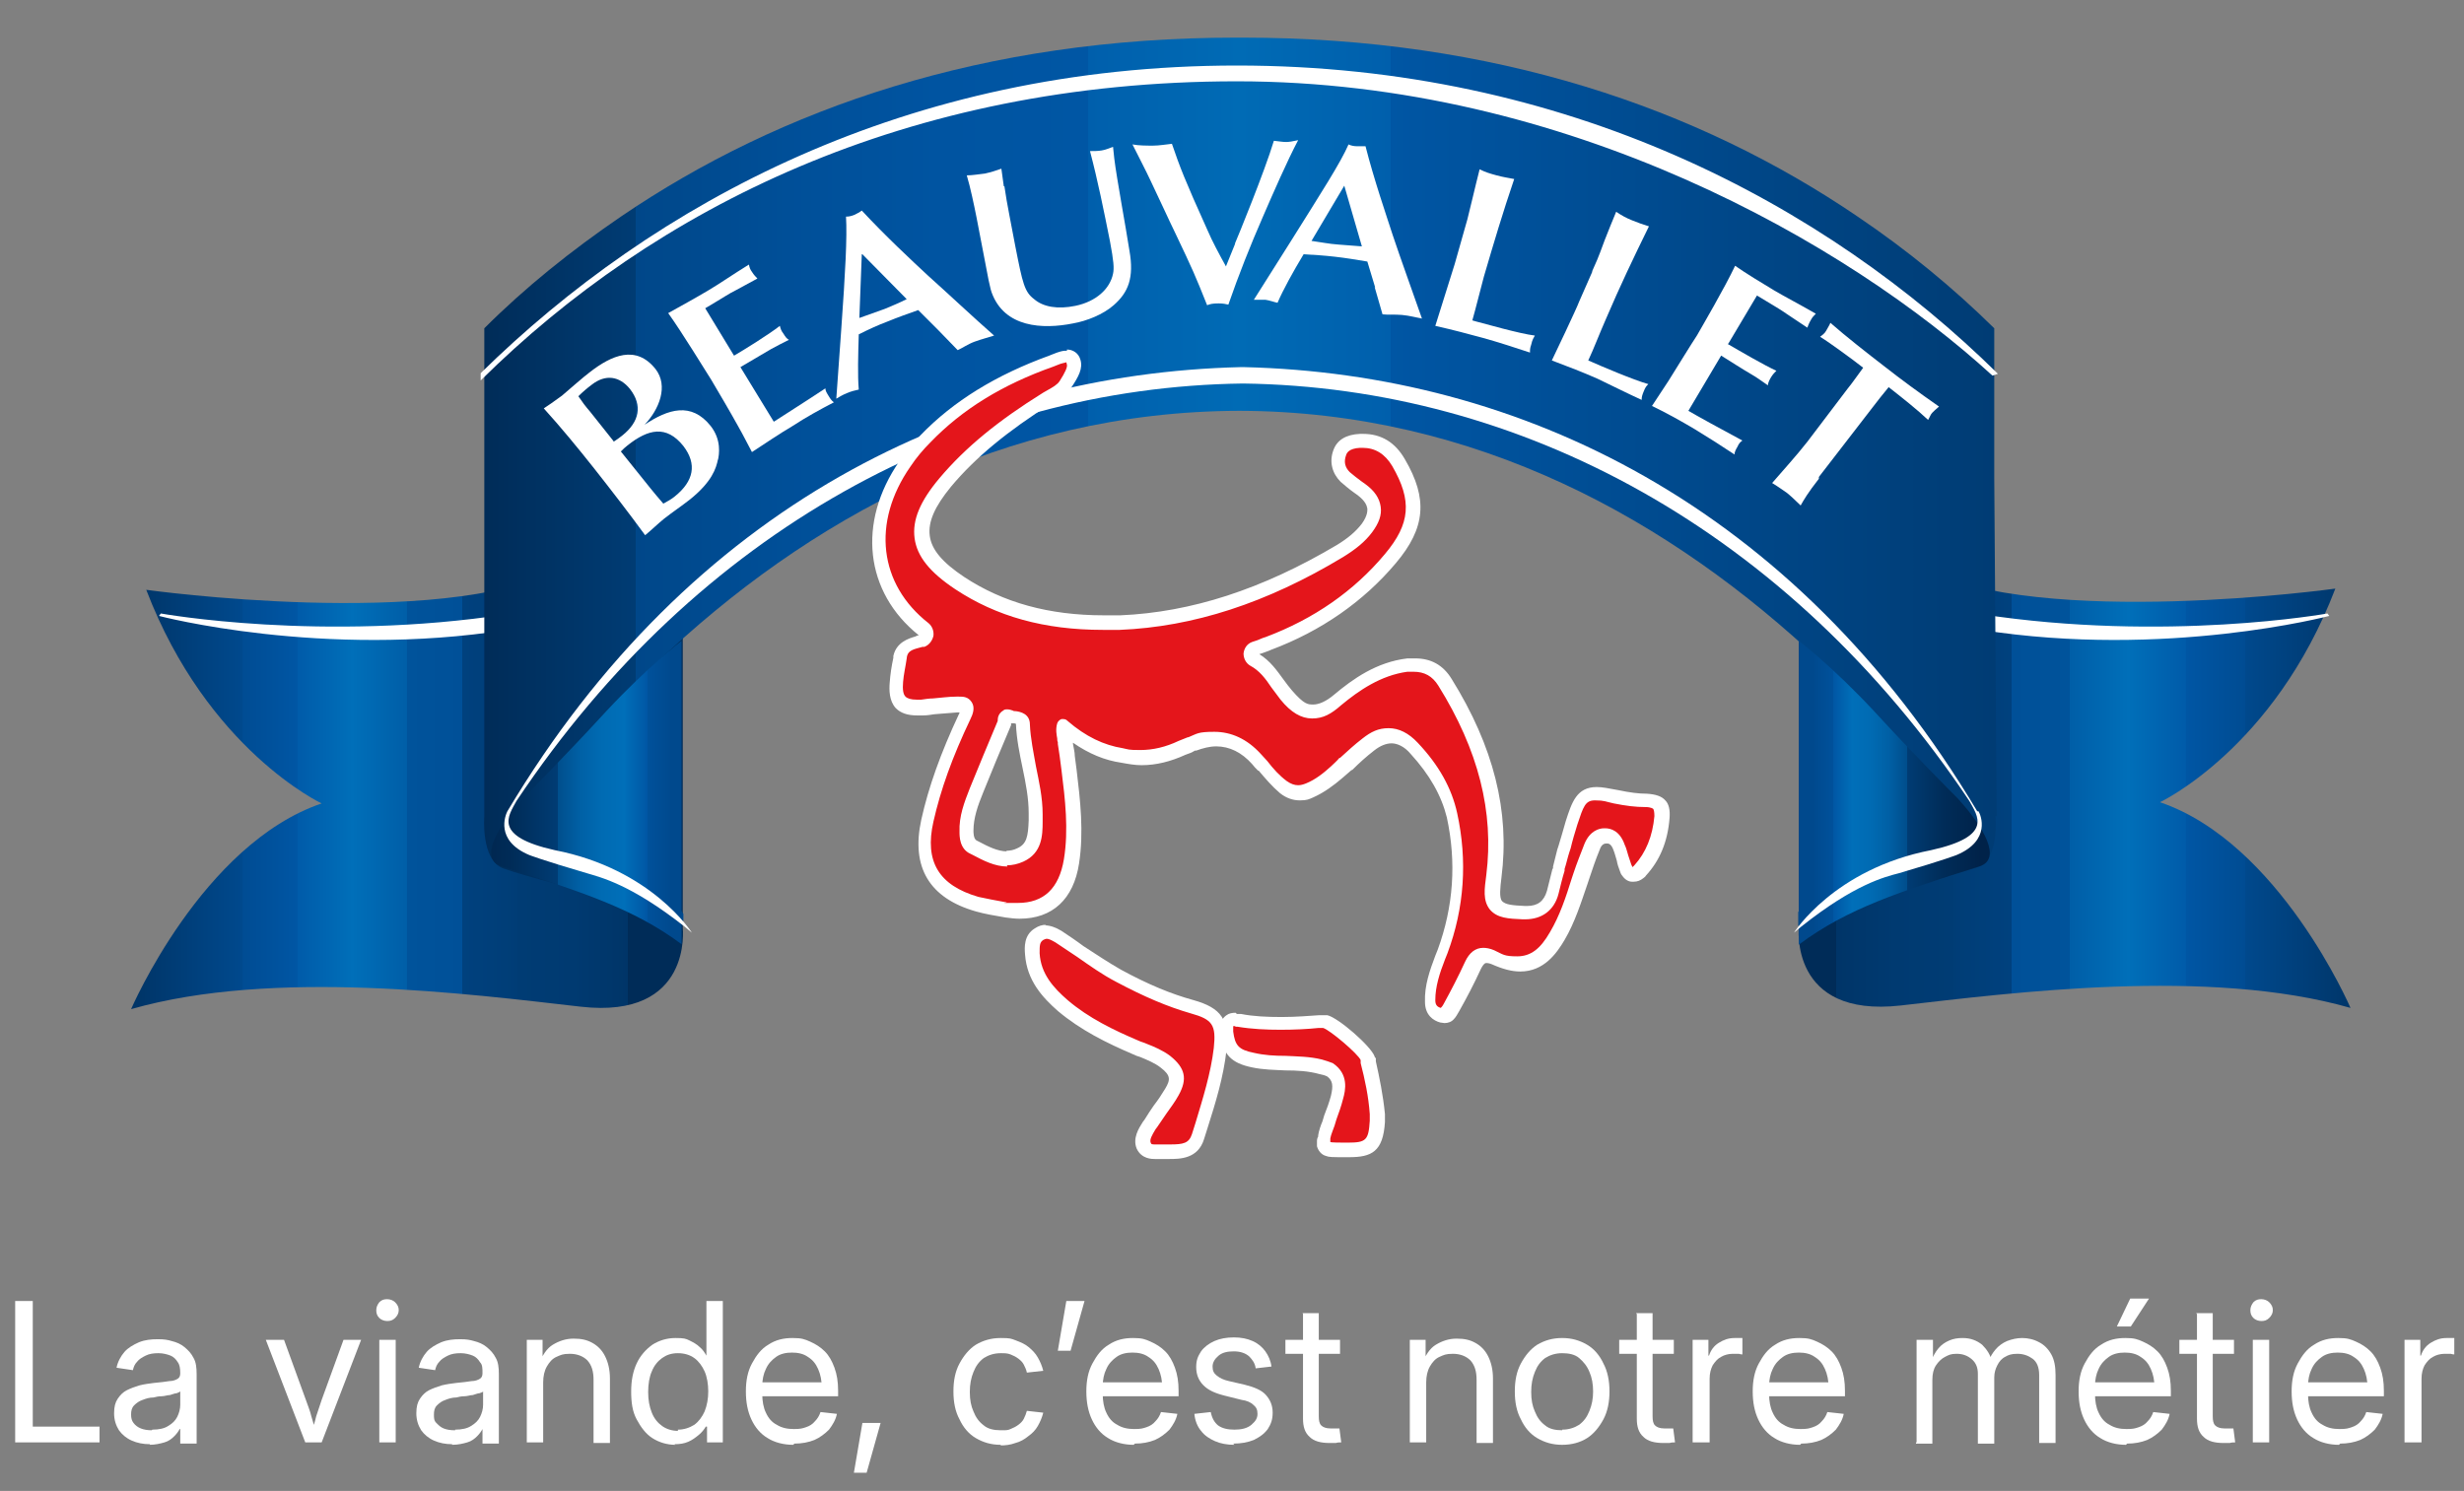 <?xml version="1.0" encoding="UTF-8"?>
<svg id="Calque_1" xmlns="http://www.w3.org/2000/svg" xmlns:xlink="http://www.w3.org/1999/xlink" version="1.1" viewBox="0 0 406 245.7">
  <rect x="0" y="0" width="406" height="245.7" fill="#808080" stroke="none"/>
  <!-- Generator: Adobe Illustrator 29.2.1, SVG Export Plug-In . SVG Version: 2.1.0 Build 116)  -->
  <defs>
    <style>
      .st0 {
        fill: url(#Dégradé_sans_nom_9);
      }

      .st1 {
        fill: url(#Dégradé_sans_nom_7);
      }

      .st2 {
        fill: url(#Dégradé_sans_nom_8);
      }

      .st3 {
        isolation: isolate;
      }

      .st4 {
        fill: #fff;
      }

      .st5 {
        fill: #e4151b;
      }

      .st6 {
        fill: url(#Dégradé_sans_nom_71);
      }

      .st7 {
        fill: url(#Dégradé_sans_nom_91);
      }
    </style>
    <linearGradient id="Dégradé_sans_nom_9" data-name="Dégradé sans nom 9" x1="389.1" y1="116.2" x2="293" y2="116.2" gradientTransform="translate(0 246) scale(1 -1)" gradientUnits="userSpaceOnUse">
      <stop offset="0" stop-color="#003466"/>
      <stop offset=".2" stop-color="#00498d"/>
      <stop offset=".2" stop-color="#004c93"/>
      <stop offset=".3" stop-color="#0056a4"/>
      <stop offset=".3" stop-color="#005ba9"/>
      <stop offset=".4" stop-color="#006fb9"/>
      <stop offset=".5" stop-color="#005ea7"/>
      <stop offset=".5" stop-color="#00539b"/>
      <stop offset=".6" stop-color="#005098"/>
      <stop offset=".6" stop-color="#00498c"/>
      <stop offset=".6" stop-color="#00417e"/>
      <stop offset=".7" stop-color="#003d76"/>
      <stop offset=".7" stop-color="#003c74"/>
      <stop offset=".8" stop-color="#003a71"/>
      <stop offset=".9" stop-color="#003568"/>
      <stop offset=".9" stop-color="#002c58"/>
      <stop offset=".9" stop-color="#002c58"/>
    </linearGradient>
    <linearGradient id="Dégradé_sans_nom_91" data-name="Dégradé sans nom 9" x1="21.7" y1="116.2" x2="112.6" y2="116.2" gradientTransform="translate(0 246.3) scale(1 -1)" xlink:href="#Dégradé_sans_nom_9"/>
    <linearGradient id="Dégradé_sans_nom_8" data-name="Dégradé sans nom 8" x1="302" y1="165.6" x2="550.9" y2="165.6" gradientTransform="translate(630.7 245) rotate(-180)" gradientUnits="userSpaceOnUse">
      <stop offset="0" stop-color="#003c74"/>
      <stop offset="0" stop-color="#003c74"/>
      <stop offset="0" stop-color="#003c74"/>
      <stop offset=".4" stop-color="#0056a4"/>
      <stop offset=".4" stop-color="#005fac"/>
      <stop offset=".5" stop-color="#006bb5"/>
      <stop offset=".5" stop-color="#006fb9"/>
      <stop offset=".5" stop-color="#006bb5"/>
      <stop offset=".6" stop-color="#005fac"/>
      <stop offset=".6" stop-color="#0056a4"/>
      <stop offset=".7" stop-color="#0054a1"/>
      <stop offset=".8" stop-color="#004f98"/>
      <stop offset=".9" stop-color="#004789"/>
      <stop offset=".9" stop-color="#003c75"/>
      <stop offset=".9" stop-color="#003c74"/>
      <stop offset="1" stop-color="#002c58"/>
    </linearGradient>
    <linearGradient id="Dégradé_sans_nom_7" data-name="Dégradé sans nom 7" x1="296" y1="115.3" x2="326.4" y2="115.3" gradientTransform="translate(0 246) scale(1 -1)" gradientUnits="userSpaceOnUse">
      <stop offset=".1" stop-color="#00498d"/>
      <stop offset=".1" stop-color="#004a8f"/>
      <stop offset=".2" stop-color="#00519b"/>
      <stop offset=".2" stop-color="#0054a2"/>
      <stop offset=".2" stop-color="#0056a4"/>
      <stop offset=".3" stop-color="#006eb8"/>
      <stop offset=".3" stop-color="#006fb9"/>
      <stop offset=".4" stop-color="#006bb3"/>
      <stop offset=".5" stop-color="#0060a5"/>
      <stop offset=".6" stop-color="#004e8c"/>
      <stop offset=".6" stop-color="#003c74"/>
      <stop offset=".8" stop-color="#002c58"/>
      <stop offset="1" stop-color="#002249"/>
    </linearGradient>
    <linearGradient id="Dégradé_sans_nom_71" data-name="Dégradé sans nom 7" x1="114.1" y1="115.3" x2="77" y2="115.3" xlink:href="#Dégradé_sans_nom_7"/>
  </defs>
  <g id="Groupe_73">
    <g id="La_viande_c_est_notre_métier" class="st3">
      <g class="st3">
        <path class="st4" d="M2.5,237.7v-23.3h2.9v20.7h11v2.6H2.5Z"/>
        <path class="st4" d="M24.7,238c-1.1,0-2.1-.2-3-.6-.9-.4-1.6-1-2.1-1.7-.5-.8-.8-1.7-.8-2.8s.2-1.8.6-2.4c.4-.6.9-1.1,1.5-1.4.6-.3,1.4-.6,2.1-.8.8-.2,1.6-.3,2.4-.4,1.1-.1,1.9-.2,2.5-.3.6,0,1.1-.2,1.4-.4s.4-.5.4-.9h0c0-.8-.1-1.4-.4-1.8-.3-.5-.7-.9-1.2-1.1s-1.2-.4-2-.4-1.5.1-2.1.4c-.6.3-1.1.6-1.4,1-.4.4-.6.9-.7,1.4l-2.7-.4c.2-1,.7-1.9,1.3-2.6s1.5-1.2,2.4-1.6c1-.4,2-.5,3.1-.5s1.6.1,2.3.3c.8.2,1.5.5,2.1,1s1.1,1,1.5,1.8c.4.7.5,1.6.5,2.7v11.4h-2.7v-2.4h-.1c-.2.4-.5.8-.9,1.2s-.9.8-1.6,1-1.5.4-2.5.4h.1ZM25.1,235.6c1.1,0,2-.2,2.6-.6.7-.4,1.2-.9,1.5-1.5s.5-1.3.5-2v-2.2c-.1.1-.3.2-.6.3-.3,0-.7.2-1.1.3-.4,0-.9.2-1.4.2s-.9.1-1.3.2c-.7,0-1.3.2-1.8.4-.6.2-1,.5-1.4.9s-.5.9-.5,1.5.1,1,.4,1.4.7.7,1.2.9,1.1.3,1.8.3h0Z"/>
        <path class="st4" d="M50.3,237.7l-6.5-16.9h3l3.6,9.9c.3.9.7,1.8.9,2.7.3.9.5,1.8.8,2.7h-.8c.3-.9.6-1.8.8-2.7.3-.9.6-1.8.9-2.7l3.6-9.9h2.9l-6.5,16.9h-2.8,0Z"/>
        <path class="st4" d="M63.8,217.7c-.5,0-1-.2-1.3-.5-.4-.4-.5-.8-.5-1.3s.2-.9.5-1.3c.4-.4.8-.5,1.3-.5s1,.2,1.3.5c.4.4.6.8.6,1.3s-.2.9-.6,1.3c-.4.4-.8.5-1.3.5ZM62.5,237.7v-16.9h2.7v16.9s-2.7,0-2.7,0Z"/>
        <path class="st4" d="M74.5,238c-1.1,0-2.1-.2-3-.6-.9-.4-1.6-1-2.1-1.7-.5-.8-.8-1.7-.8-2.8s.2-1.8.6-2.4c.4-.6.9-1.1,1.5-1.4.6-.3,1.4-.6,2.1-.8.8-.2,1.6-.3,2.4-.4,1.1-.1,1.9-.2,2.5-.3.6,0,1.1-.2,1.4-.4s.4-.5.4-.9h0c0-.8,0-1.4-.4-1.8-.3-.5-.7-.9-1.2-1.1s-1.2-.4-2-.4-1.5.1-2.1.4c-.6.3-1.1.6-1.4,1-.4.4-.6.9-.7,1.4l-2.7-.4c.2-1,.7-1.9,1.3-2.6s1.5-1.2,2.4-1.6c1-.4,2-.5,3.1-.5s1.6.1,2.3.3c.8.2,1.5.5,2.1,1s1.1,1,1.5,1.8c.4.7.5,1.6.5,2.7v11.4h-2.7v-2.4h0c-.2.4-.5.8-.9,1.2s-.9.8-1.6,1-1.5.4-2.5.4h0ZM75,235.6c1.1,0,2-.2,2.6-.6.7-.4,1.2-.9,1.5-1.5s.5-1.3.5-2v-2.2c0,.1-.3.2-.6.3-.3,0-.7.2-1.1.3-.4,0-.9.2-1.4.2s-.9.1-1.3.2c-.7,0-1.3.2-1.8.4-.6.2-1,.5-1.4.9s-.5.9-.5,1.5,0,1,.4,1.4.7.7,1.2.9,1.1.3,1.8.3h.1Z"/>
        <path class="st4" d="M89.5,227.7v10h-2.7v-16.9h2.6v4.1h-.6c.5-1.5,1.3-2.7,2.3-3.3s2.1-1,3.4-1,2.2.2,3.1.7,1.6,1.2,2.1,2.2.8,2.2.8,3.7v10.6h-2.7v-10.4c0-1.4-.3-2.4-1-3.2-.7-.7-1.7-1.1-2.9-1.1s-1.5.2-2.2.5-1.2.9-1.6,1.6c-.4.7-.6,1.6-.6,2.6h0Z"/>
        <path class="st4" d="M111.3,238.1c-1.4,0-2.7-.4-3.8-1.1s-1.9-1.8-2.6-3.1-.9-2.8-.9-4.6.3-3.3.9-4.6,1.5-2.3,2.6-3.1c1.1-.7,2.4-1.1,3.8-1.1s1.7.1,2.3.4,1.2.6,1.7,1.1c.5.4.8.9,1.1,1.4h0v-9h2.7v23.3h-2.6v-2.6h-.2c-.3.5-.7,1-1.2,1.4s-1,.8-1.7,1.1-1.4.4-2.3.4h0ZM111.7,235.6c1,0,1.9-.3,2.7-.8.7-.5,1.3-1.3,1.7-2.2.4-1,.6-2.1.6-3.3s-.2-2.4-.6-3.3c-.4-.9-1-1.7-1.7-2.2s-1.6-.8-2.7-.8-1.9.3-2.6.8-1.3,1.2-1.7,2.2c-.4.9-.6,2.1-.6,3.4s.2,2.4.6,3.4,1,1.7,1.7,2.2,1.6.8,2.6.8v-.2Z"/>
        <path class="st4" d="M130.7,238.1c-1.6,0-3.1-.4-4.2-1.1-1.2-.7-2.1-1.8-2.7-3.1s-.9-2.8-.9-4.6.3-3.3,1-4.6,1.5-2.4,2.7-3.1c1.2-.8,2.5-1.1,4-1.1s2,.2,2.9.6c.9.4,1.7.9,2.4,1.6.7.7,1.2,1.6,1.6,2.7.4,1.1.6,2.3.6,3.8v.9h-13.6v-2.3h12.1l-1.2.8c0-1.1-.2-2.1-.6-3-.4-.9-.9-1.5-1.7-2-.7-.5-1.6-.7-2.6-.7s-1.9.2-2.6.7-1.3,1.1-1.7,2c-.4.8-.6,1.8-.6,2.8v1.3c0,1.2.2,2.3.6,3.1.4.9,1,1.6,1.8,2,.8.5,1.7.7,2.8.7s1.4-.1,2-.3,1.1-.5,1.5-1c.4-.4.7-.9.9-1.5l2.7.3c-.2,1-.7,1.8-1.3,2.6-.7.7-1.5,1.3-2.4,1.7-1,.4-2.1.6-3.3.6l-.2.2Z"/>
        <path class="st4" d="M140.7,242.7l1.4-8.2h3l-2.3,8.2h-2.1Z"/>
        <path class="st4" d="M164.9,238.1c-1.6,0-2.9-.4-4.1-1.1s-2.1-1.8-2.7-3.1c-.7-1.3-1-2.8-1-4.6s.3-3.3,1-4.6,1.6-2.4,2.7-3.1c1.2-.7,2.5-1.1,4.1-1.1s1.7.1,2.5.4c.8.3,1.5.6,2.1,1.1s1.1,1,1.5,1.7.7,1.4.9,2.2l-2.7.3c-.1-.5-.3-.9-.5-1.3-.2-.4-.5-.7-.9-1s-.8-.5-1.3-.7-1-.2-1.6-.2c-1.1,0-2,.3-2.8.8-.8.6-1.3,1.3-1.7,2.3s-.6,2-.6,3.3.2,2.3.6,3.2c.4,1,.9,1.7,1.7,2.3.7.6,1.7.8,2.8.8s1.1,0,1.6-.2.9-.4,1.3-.7c.4-.3.7-.6.9-1s.4-.9.5-1.3l2.7.3c-.2.8-.5,1.5-.9,2.2s-.9,1.2-1.6,1.7c-.6.5-1.3.9-2.1,1.1-.8.3-1.6.4-2.5.4h.1Z"/>
        <path class="st4" d="M174.3,222.6l1.4-8.2h3l-2.3,8.2h-2.1Z"/>
        <path class="st4" d="M186.8,238.1c-1.6,0-3.1-.4-4.2-1.1-1.2-.7-2.1-1.8-2.7-3.1-.6-1.3-.9-2.8-.9-4.6s.3-3.3,1-4.6,1.5-2.4,2.7-3.1c1.2-.8,2.5-1.1,4-1.1s2,.2,2.9.6c.9.4,1.7.9,2.4,1.6.7.7,1.2,1.6,1.6,2.7.4,1.1.6,2.3.6,3.8v.9h-13.6v-2.3h12.1l-1.2.8c0-1.1-.2-2.1-.6-3-.4-.9-.9-1.5-1.7-2-.7-.5-1.6-.7-2.6-.7s-1.9.2-2.6.7-1.3,1.1-1.7,2c-.4.8-.6,1.8-.6,2.8v1.3c0,1.2.2,2.3.6,3.1.4.9,1,1.6,1.8,2,.8.5,1.7.7,2.8.7s1.4-.1,2-.3,1.1-.5,1.5-1c.4-.4.7-.9.9-1.5l2.7.3c-.2,1-.7,1.8-1.3,2.6-.7.7-1.5,1.3-2.4,1.7-1,.4-2.1.6-3.3.6l-.2.2Z"/>
        <path class="st4" d="M203.4,238.1c-1.2,0-2.3-.2-3.2-.6-.9-.4-1.7-.9-2.3-1.7-.6-.7-1-1.7-1.1-2.8l2.7-.3c.2,1,.6,1.7,1.2,2.2.7.5,1.6.7,2.7.7s2.1-.2,2.8-.8,1-1.1,1-1.8-.2-1.1-.7-1.5c-.4-.4-1.1-.7-1.9-.8l-2.8-.7c-1.6-.4-2.7-.9-3.5-1.7s-1.2-1.8-1.2-3,.3-1.8.8-2.6c.5-.7,1.3-1.3,2.2-1.7s2-.6,3.2-.6,2.2.2,3.1.6c.9.4,1.6,1,2.1,1.7s.9,1.6,1,2.5l-2.6.3c-.1-.8-.5-1.4-1.1-2-.6-.5-1.4-.8-2.5-.8s-1.9.2-2.5.7-1,1.1-1,1.8.2,1.1.7,1.5,1.1.7,2,.9l2.6.6c1.6.4,2.8.9,3.5,1.7s1.1,1.7,1.1,2.9-.3,1.9-.8,2.7c-.6.8-1.3,1.3-2.3,1.8-1,.4-2.1.6-3.4.6l.2.2Z"/>
        <path class="st4" d="M220.8,220.8v2.3h-9v-2.3h9ZM214.6,216.4h2.7v17c0,.7.1,1.2.4,1.5.3.3.8.5,1.5.5h1.5l.3,2.3c-.3,0-.6,0-.9.1h-1c-1.5,0-2.6-.3-3.3-1-.8-.7-1.1-1.7-1.1-3v-17.3h0Z"/>
        <path class="st4" d="M235,227.7v10h-2.7v-16.9h2.6v4.1h-.6c.5-1.5,1.3-2.7,2.3-3.3s2.1-1,3.4-1,2.2.2,3.1.7c.9.5,1.6,1.2,2.1,2.2s.8,2.2.8,3.7v10.6h-2.7v-10.4c0-1.4-.3-2.4-1-3.2-.7-.7-1.7-1.1-2.9-1.1s-1.5.2-2.2.5-1.2.9-1.6,1.6c-.4.7-.6,1.6-.6,2.6h0Z"/>
        <path class="st4" d="M257.4,238.1c-1.6,0-2.9-.4-4.1-1.1s-2.1-1.8-2.7-3.1c-.7-1.3-1-2.8-1-4.6s.3-3.3,1-4.6,1.6-2.4,2.7-3.1c1.2-.7,2.5-1.1,4.1-1.1s2.9.4,4.1,1.1c1.2.7,2.1,1.8,2.7,3.1.7,1.3,1,2.9,1,4.6s-.3,3.3-1,4.6-1.6,2.4-2.7,3.1-2.5,1.1-4.1,1.1ZM257.4,235.6c1.1,0,2-.3,2.8-.8.8-.6,1.3-1.3,1.7-2.3.4-1,.6-2,.6-3.2s-.2-2.3-.6-3.2c-.4-1-1-1.7-1.7-2.3s-1.7-.8-2.8-.8-2,.3-2.8.8c-.8.6-1.3,1.3-1.7,2.3s-.6,2-.6,3.3.2,2.3.6,3.2c.4,1,.9,1.7,1.7,2.3.7.6,1.7.8,2.8.8h0Z"/>
        <path class="st4" d="M275.8,220.8v2.3h-9v-2.3h9ZM269.6,216.4h2.7v17c0,.7.1,1.2.4,1.5s.8.5,1.5.5h1.5l.3,2.3c-.3,0-.6,0-.9.1h-1c-1.5,0-2.6-.3-3.3-1-.8-.7-1.1-1.7-1.1-3v-17.3h-.1Z"/>
        <path class="st4" d="M278.9,237.7v-16.9h2.6v2.6h.1c.3-.9.8-1.6,1.6-2.1s1.6-.8,2.6-.8.5,0,.7,0h.6v2.7c-.1,0-.3,0-.6-.1h-1c-.7,0-1.4.2-1.9.5-.6.3-1,.8-1.4,1.4-.3.6-.5,1.3-.5,2.2v10.5h-2.8Z"/>
        <path class="st4" d="M296.6,238.1c-1.6,0-3.1-.4-4.2-1.1-1.2-.7-2.1-1.8-2.7-3.1s-.9-2.8-.9-4.6.3-3.3,1-4.6,1.5-2.4,2.7-3.1c1.2-.8,2.5-1.1,4-1.1s2,.2,2.9.6c.9.4,1.7.9,2.4,1.6.7.7,1.2,1.6,1.6,2.7.4,1.1.6,2.3.6,3.8v.9h-13.6v-2.3h12.1l-1.2.8c0-1.1-.2-2.1-.6-3s-.9-1.5-1.7-2c-.7-.5-1.6-.7-2.6-.7s-1.9.2-2.6.7-1.3,1.1-1.7,2c-.4.8-.6,1.8-.6,2.8v1.3c0,1.2.2,2.3.6,3.1.4.9,1,1.6,1.8,2,.8.5,1.7.7,2.8.7s1.4-.1,2-.3,1.1-.5,1.5-1c.4-.4.7-.9.9-1.5l2.7.3c-.2,1-.7,1.8-1.3,2.6-.7.7-1.5,1.3-2.4,1.7-1,.4-2.1.6-3.3.6l-.2.2Z"/>
        <path class="st4" d="M315.8,237.7v-16.9h2.7v3.6h-.3c.3-.9.7-1.6,1.2-2.2.5-.6,1.1-1,1.8-1.3s1.4-.4,2.2-.4c1.3,0,2.3.4,3.2,1.1.8.8,1.4,1.7,1.6,2.8h-.5c.2-.8.6-1.4,1.1-2s1.2-1.1,1.9-1.4c.8-.3,1.6-.5,2.5-.5s1.9.2,2.8.7c.8.4,1.5,1.1,2,2s.7,2,.7,3.4v11.2h-2.7v-11.2c0-1.3-.4-2.2-1.1-2.7s-1.5-.8-2.5-.8-1.5.2-2,.5c-.6.3-1,.8-1.3,1.4s-.5,1.2-.5,2v10.9h-2.7v-11.5c0-1-.3-1.8-1-2.4-.7-.6-1.5-.9-2.5-.9s-1.3.2-1.9.5-1.1.8-1.5,1.4c-.4.6-.6,1.4-.6,2.4v10.5h-2.7v-.2Z"/>
        <path class="st4" d="M350.3,238.1c-1.6,0-3.1-.4-4.2-1.1-1.2-.7-2.1-1.8-2.7-3.1s-.9-2.8-.9-4.6.3-3.3,1-4.6,1.5-2.4,2.7-3.1c1.2-.8,2.5-1.1,4-1.1s2,.2,2.9.6c.9.4,1.7.9,2.4,1.6.7.7,1.2,1.6,1.6,2.7.4,1.1.6,2.3.6,3.8v.9h-13.6v-2.3h12.1l-1.2.8c0-1.1-.2-2.1-.6-3s-.9-1.5-1.7-2c-.7-.5-1.6-.7-2.6-.7s-1.9.2-2.6.7-1.3,1.1-1.7,2c-.4.8-.6,1.8-.6,2.8v1.3c0,1.2.2,2.3.6,3.1.4.9,1,1.6,1.8,2,.8.5,1.7.7,2.8.7s1.4-.1,2-.3,1.1-.5,1.5-1c.4-.4.7-.9.9-1.5l2.7.3c-.2,1-.7,1.8-1.3,2.6-.7.7-1.5,1.3-2.4,1.7-1,.4-2.1.6-3.3.6l-.2.2ZM348.8,218.6l2.2-4.6h3.1l-3,4.6h-2.3Z"/>
        <path class="st4" d="M368.1,220.8v2.3h-9v-2.3h9ZM361.9,216.4h2.7v17c0,.7.1,1.2.4,1.5s.8.5,1.5.5h1.5l.3,2.3c-.3,0-.6,0-.9.1h-1c-1.5,0-2.6-.3-3.3-1-.8-.7-1.1-1.7-1.1-3v-17.3h-.1Z"/>
        <path class="st4" d="M372.6,217.7c-.5,0-1-.2-1.3-.5-.4-.4-.5-.8-.5-1.3s.2-.9.5-1.3c.4-.4.8-.5,1.3-.5s1,.2,1.3.5c.4.4.6.8.6,1.3s-.2.9-.6,1.3c-.4.4-.8.5-1.3.5ZM371.2,237.7v-16.9h2.7v16.9h-2.7Z"/>
        <path class="st4" d="M385.4,238.1c-1.6,0-3.1-.4-4.2-1.1-1.2-.7-2.1-1.8-2.7-3.1s-.9-2.8-.9-4.6.3-3.3,1-4.6,1.5-2.4,2.7-3.1c1.2-.8,2.5-1.1,4-1.1s2,.2,2.9.6c.9.4,1.7.9,2.4,1.6.7.7,1.2,1.6,1.6,2.7.4,1.1.6,2.3.6,3.8v.9h-13.6v-2.3h12.1l-1.2.8c0-1.1-.2-2.1-.6-3s-.9-1.5-1.7-2c-.7-.5-1.6-.7-2.6-.7s-1.9.2-2.6.7-1.3,1.1-1.7,2c-.4.8-.6,1.8-.6,2.8v1.3c0,1.2.2,2.3.6,3.1.4.9,1,1.6,1.8,2,.8.5,1.7.7,2.8.7s1.4-.1,2-.3,1.1-.5,1.5-1c.4-.4.7-.9.9-1.5l2.7.3c-.2,1-.7,1.8-1.3,2.6-.7.7-1.5,1.3-2.4,1.7-1,.4-2.1.6-3.3.6l-.2.2Z"/>
        <path class="st4" d="M396.2,237.7v-16.9h2.6v2.6h.1c.3-.9.8-1.6,1.6-2.1s1.6-.8,2.6-.8.5,0,.7,0h.6v2.7c-.1,0-.3,0-.6-.1h-1c-.7,0-1.4.2-1.9.5-.6.3-1,.8-1.4,1.4-.3.6-.5,1.3-.5,2.2v10.5h-2.8Z"/>
      </g>
    </g>
  </g>
  <g id="Calque_1-2">
    <path class="st0" d="M296.4,99.5v53.2s-1.7,15.1,16.8,13c18.4-2.1,50.7-6.3,74.1.4,0,0-11.7-27.2-31.4-33.9,0,0,18.8-8.8,28.9-35.2,0,0-48.2,6.7-68.3-3.4l-20.1,5.9h0Z"/>
    <path class="st7" d="M112.5,99.7v53.2s1.7,15.1-16.8,13c-18.4-2.1-50.7-6.3-74.1.4,0,0,11.7-27.2,31.4-33.9,0,0-18.8-8.8-28.9-35.2,0,0,48.2,6.7,68.3-3.4l20.1,5.9h0Z"/>
    <path class="st4" d="M326.3,101.2c30.6,4.7,57.2-.1,57.2-.1l.3.4s-26.9,7.1-57.4,2.3"/>
    <path class="st4" d="M83.7,101.2c-30.6,4.7-57.2-.1-57.2-.1l-.3.4s26.9,7.1,57.4,2.3"/>
    <path class="st2" d="M329,134.5l-.4-55.6v-24.8c-6.7-6.6-14.2-12.8-22.5-18.4-26.3-17.9-59.9-29.5-101.4-29.5h-1c-41.5,0-75.1,11.6-101.4,29.5-8.2,5.6-15.8,11.7-22.5,18.4v80.4s-.6,7.2,3.1,8.6c3.8,1.4,13.5,3.7,15.9,4.6,2.2.8,7.9.3,13.8,4.1v-1.2c0,0-6.7-9.5-14.5-11.2-7.9-1.7-10.1-1.9-11.7-3.2-1.3-1.1-.7-1.6-.7-1.6,6.7-8.8,14.2-17.4,22.4-25.3,25-23.8,57.2-41.5,96.1-41.6,38.9.1,71.1,17.9,96.1,41.6,8.2,7.9,15.7,16.5,22.4,25.3,0,0,.6.6-.7,1.6-1.6,1.3-3.8,1.5-11.7,3.2-7.8,1.7-14,10.9-14,10.9v2.3c5.9-3.8,11.4-4,13.5-4.8,2.4-.9,12.3-3.4,16-4.8s3-8.5,3-8.5h0Z"/>
    <path class="st4" d="M329.2,61.6c-28.4-28-71-50.8-125.4-50.8s-96.1,22.7-124.6,50.7v1.2c28.6-28.3,70.1-49.3,124.6-49.3s100.8,26.8,124.5,48.5"/>
    <path class="st1" d="M296.4,155.7v-50.1s5.6,4.3,12.4,11.6c6.7,7.3,12.7,13.3,13.8,14.4,4.2,4.6,7.4,10,3.5,11.2-12.9,4.1-21.7,6.9-29.6,12.8h0Z"/>
    <path class="st6" d="M112.3,155.7v-50.1s-5.6,4.3-12.4,11.6c-6.7,7.3-12.7,13.3-13.7,14.4-4.2,4.6-7.4,10-3.5,11.2,12.9,4.1,21.7,6.9,29.6,12.8h0Z"/>
    <path class="st4" d="M325.8,133.7c-30.2-50.6-75.5-72.1-120.8-73.2h0s-.6,0-.6,0c-45.3,1.1-90.6,22.6-120.8,73.2-.3.6-2.1,4.8,3.6,7.2,0,0,2,.8,9.5,3,2.3.7,7.2,1.8,16.1,8.8l1.2,1s-6.6-10.5-22.6-13.6c-10.3-2.3-7.6-5.7-6.3-8.1,29.9-44.8,74-68.2,119.7-68.8,45.7.6,89.8,24.1,119.7,68.8,1.3,2.4,4.1,5.8-6.3,8.1-16,3.1-22.6,13.6-22.6,13.6l1.2-1c8.8-7,13.8-8.2,16.1-8.8,7.5-2.2,9.5-3,9.5-3,5.7-2.4,4-6.6,3.6-7.2Z"/>
    <g>
      <path class="st4" d="M118.3,75.7c-.3,1.5-1,3.7-4.6,6.6-1.4,1.1-2.9,2.1-4.3,3.2-1.1.9-2,1.8-3.1,2.7-2.7-3.7-5.8-7.7-8.4-11-2.7-3.4-5.4-6.7-8.3-9.9.9-.6,1.5-1,3-2.1.7-.6,3.8-3.3,4.5-3.8,3.7-2.9,7.7-4.6,10.9-.6,2.2,2.8.6,6.7-1.8,9.2,3.9-2.6,7.7-3.8,10.9.2,1.8,2.3,1.4,4.7,1.2,5.6h0ZM101.1,72.8c.5-.3,1-.7,1.4-1,2.9-2.3,3.4-5,1.3-7.7-1.7-2.1-4-2.5-6.3-.7-.8.6-1.5,1.2-2.2,1.9.6.9,1.2,1.7,1.9,2.5l3.9,4.9h0ZM107.2,80.5c.4.5,1.4,1.7,2.1,2.5.7-.4,1.3-.7,1.9-1.2,3.1-2.5,3.7-5.3,1.4-8.3-2.8-3.5-5.8-2.8-9.2-.1-.4.3-.7.6-1.1,1l4.9,6.1h0Z"/>
      <path class="st4" d="M120.8,58.7c1.9-1.1,5.9-3.6,7.7-5,.1.4.2.8.6,1.3.3.5.6.9.9,1-1,.5-2,1-2.9,1.5-1.7,1-3.4,2-5.1,3l5.5,9c.9-.6,5.5-3.5,8.5-5.5,0,.4.2.7.5,1.2.3.5.5.8.9,1.1-2.3,1.2-4.5,2.4-6.8,3.9-2.2,1.3-4.4,2.8-6.7,4.3-.8-1.5-1.5-2.9-2.3-4.3-1.1-2-3.5-6.1-4.4-7.6-.9-1.4-4.8-7.8-7.1-11,1.8-1,4.7-2.6,6.7-3.8,1.7-1,4-2.6,6.6-4.2.1.5.2.8.5,1.2.3.5.7.9.9,1.1l-3.5,1.9c-1.4.7-1.7,1-5.1,3l4.8,7.9h0Z"/>
      <path class="st4" d="M154.5,54.3l-3.2-3.2c-1.7.6-3.4,1.2-5.1,1.9-1.6.6-3.1,1.3-4.7,2.1-.1,3.3-.2,6.8,0,9.1-.5.1-1.3.3-2,.6-.7.3-1.2.6-1.7.9l.8-11.2c.7-9.8,1-15.4.8-18.8.5,0,.9-.1,1.4-.3.4-.2.8-.4,1.2-.7,3.9,4.2,8.3,8.3,11,10.8,2.8,2.5,7.6,7,10.8,9.8-.6.2-2.1.6-3.2,1-1.1.4-2.1,1.1-2.8,1.4l-3.3-3.4h0ZM142,41.9l-.4,10.5c1.4-.5,2.8-1,4.2-1.5,1.2-.5,2.4-1,3.6-1.6l-7.3-7.4h0Z"/>
      <path class="st4" d="M165.5,30.7c.4,2.9,1.2,6.6,1.8,9.9,1.2,6.1,1.5,7.5,3.1,8.7,1.5,1.3,3.9,1.7,6.8,1.1,3.4-.7,5.7-2.8,6.2-5.3.2-.9.1-2.1-.5-5.3-1-5-2-10-3.3-14.9.6,0,1.3,0,1.9-.1.7-.1,1.3-.4,1.9-.6l.2,1.9c.4,3.3,1.9,11.3,2.5,15.2.8,4.5-.2,6.9-2.6,9-1.7,1.5-4.4,2.6-6.7,3-5,1-11.3.7-13.4-5.1-.2-.5-.4-1.7-.5-2l-2-10.4c-.4-2-1-4.9-1.6-6.9,1,0,2-.2,3-.3.9-.2,1.9-.5,2.7-.8l.4,2.9h0Z"/>
      <path class="st4" d="M203.5,40.1c.4-.9,4.9-11.9,6.4-16.9.9.1,1.5.2,2,.2.5,0,1.1-.1,2-.3-1.8,3.4-4.2,8.9-5.8,12.6-2.1,4.8-4,9.6-5.7,14.5-.5-.1-.8-.2-1.6-.2-1,0-1.4.1-1.9.3-2-5-2.3-5.7-5.3-12-.7-1.4-3.5-7.5-4.1-8.7-.4-.9-2.5-5-2.9-5.8,1,.2,2.4.2,3.4.2,1,0,2.1-.2,3.1-.3,1.3,3.8,2.1,5.9,5.8,14.1.9,2.1,2,4.1,3.1,6.1l1.5-3.7h0Z"/>
      <path class="st4" d="M226.6,47.4l-1.3-4.3c-1.8-.3-3.6-.6-5.4-.8-1.7-.2-3.4-.3-5.1-.4-1.7,2.8-3.4,5.9-4.3,8-.5-.1-1.3-.4-2-.5-.7,0-1.3,0-1.9,0l6-9.5c5.2-8.3,8.3-13.1,9.6-16.1.4.2.9.3,1.4.3.5,0,.9,0,1.4,0,1.4,5.5,3.4,11.3,4.5,14.7,1.2,3.6,3.4,9.7,4.8,13.7-.6-.1-2.1-.5-3.3-.6-1.2-.1-2.4,0-3.2-.1l-1.3-4.5h0ZM221.5,30.6l-5.4,9.1c1.5.2,2.9.5,4.4.6,1.3.1,2.6.2,3.9.3,0,0-2.9-10-2.9-10Z"/>
      <path class="st4" d="M241.2,38.2c.5-1.7.6-2,1.4-5.4.2-.8,1-4.2,1.2-4.9,1,.5,1.7.7,2.8,1s1.9.4,2.9.6c-1.9,5.6-3.3,10.3-5,16.1-.7,2.6-1.3,5.1-1.9,7.2l.7.2c1.2.3,7.1,2,9.6,2.3-.2.4-.4.6-.6,1.5-.2.6-.2.8-.2,1.3-2.1-.7-5.5-1.8-7.7-2.4-2.6-.7-4.8-1.3-7.9-2,.2-.6,2.9-9.2,3.2-10.2l1.5-5.3h0Z"/>
      <path class="st4" d="M262.3,44.8c.7-1.6.9-1.9,2.1-5.2.3-.8,1.6-4,1.9-4.7.9.6,1.6,1,2.6,1.4,1,.4,1.8.7,2.8,1-2.6,5.3-4.7,9.7-7.1,15.3-1.1,2.5-2,4.9-2.9,6.8l.7.3c1.1.5,6.7,2.9,9.2,3.6-.3.3-.5.5-.8,1.3-.2.5-.3.8-.3,1.3-2-.9-5.2-2.5-7.3-3.5-2.5-1.1-4.6-1.9-7.5-3,.3-.6,4.2-8.8,4.5-9.7l2.2-5h0Z"/>
      <path class="st4" d="M284.7,56.7c1.9,1.1,6,3.5,8,4.4-.3.3-.6.6-.9,1.1-.3.5-.5,1-.5,1.3-.9-.6-1.8-1.3-2.7-1.8-1.7-1-3.4-2.1-5-3.1l-5.4,9.1c1,.6,5.7,3.2,8.9,4.9-.3.2-.6.5-.8,1-.3.5-.5.9-.5,1.3-2.1-1.4-4.3-2.8-6.6-4.2-2.2-1.3-4.5-2.6-7-3.8.9-1.4,1.8-2.7,2.7-4.1,1.2-1.9,3.7-6,4.7-7.5.8-1.4,4.6-7.9,6.3-11.5,1.7,1.2,4.5,2.9,6.5,4.1,1.7,1,4.2,2.3,6.8,3.8-.3.3-.6.6-.8,1-.3.5-.5,1-.6,1.3l-3.3-2.2c-1.3-.9-1.7-1.1-5-3.1l-4.7,7.9h0Z"/>
      <path class="st4" d="M299.7,78.9c-1.8,2.3-2.5,3.5-3,4.4-.9-.9-1.9-1.8-2.3-2.1-.6-.4-1.1-.8-2.4-1.6,1.9-2.2,4-4.5,5.8-6.8l6.6-8.7c.9-1.1,1.7-2.3,2.6-3.5l-1.7-1.3c-.3-.2-3.6-2.7-5.4-3.8.4-.3.8-.6,1-1s.5-.8.7-1.3c2.5,2.2,6.2,5.1,8.8,7.1,2.8,2.2,5.8,4.4,9.1,6.7-.5.4-.9.8-1.1,1-.3.3-.4.7-.7,1.2-1.8-1.7-4.2-3.6-6.5-5.4-.9,1.1-1.8,2.2-2.7,3.4l-8.8,11.4h0Z"/>
    </g>
    <g>
      <g>
        <g>
          <path class="st5" d="M192,189.7h-.1c-.1,0-.3,0-.4,0s-.3,0-.5,0h-.5c-.5,0-1.5,0-2-1-.5-1.1.2-2.3.9-3.3l.3-.4c.5-.7,1-1.5,1.5-2.2.7-.9,1.3-1.9,1.9-2.9,1.2-2.2,1-3.4-1.1-5-1.1-.8-2.4-1.3-3.6-1.8-.4-.2-.9-.3-1.3-.5-4.1-1.8-8.3-3.8-12-6.9-2.4-2-4.8-4.6-5-8.5,0-1.1-.1-2.4,1.1-3.2.4-.3.8-.4,1.3-.4s1.3.2,2.1.7c1.2.8,2.4,1.6,3.6,2.4h.1c2,1.5,4.1,2.9,6.3,4.1,4.6,2.5,8.4,4.1,12.1,5.1,4.2,1.1,5.1,2.6,4.7,6.9-.5,4.3-1.8,8.5-3.1,12.5l-.6,1.9c-.8,2.5-3,2.5-4.7,2.5h-.7Z"/>
          <path class="st4" d="M172.4,154.7c.4,0,.8.2,1.5.6,1.2.8,2.4,1.6,3.6,2.4,2,1.4,4.1,2.9,6.4,4.1,4.7,2.5,8.5,4.1,12.3,5.2,3.6,1,4.2,1.9,3.8,5.7-.5,4.2-1.8,8.3-3,12.3l-.6,1.9c-.5,1.5-1.4,1.7-3.6,1.7h-.7c-.2,0-.4,0-.6,0s-.4,0-.5,0h-.5c-.7,0-.8,0-.9-.3-.2-.5.2-1.2.8-2.2l.3-.4c.5-.7,1-1.5,1.5-2.2.7-1,1.4-1.9,2-3,1.5-2.7,1.1-4.5-1.4-6.5-1.2-.9-2.6-1.5-3.9-2-.4-.2-.9-.3-1.3-.5-4-1.7-8.2-3.7-11.7-6.7-2.3-2-4.4-4.3-4.6-7.7,0-1.3,0-1.8.6-2.2.2-.1.4-.2.7-.2M172.4,152.4c-.7,0-1.3.2-1.9.6-1.8,1.1-1.7,3.1-1.6,4.3.3,4.3,2.9,7.1,5.4,9.3,3.8,3.2,8.1,5.3,12.3,7.1.4.2.9.4,1.3.5h0c1.2.5,2.4,1,3.3,1.7,1.7,1.3,1.7,2,.8,3.5-.6,1-1.2,1.9-1.9,2.8-.5.7-1,1.5-1.5,2.3l-.3.4c-.7,1.1-1.7,2.7-1,4.4.8,1.7,2.5,1.7,3,1.7s.3,0,.6,0c.1,0,.3,0,.4,0s.2,0,.3,0,.2,0,.3,0h.7c1.8,0,4.8,0,5.8-3.3l.6-1.9c1.3-4.1,2.6-8.3,3.1-12.8.5-4.9-.8-6.9-5.5-8.2-3.6-1-7.3-2.5-11.9-5-2.1-1.2-4.2-2.6-6.2-3.9h0c-1.2-.9-2.4-1.7-3.6-2.5-1-.6-1.9-.9-2.7-.9h0Z"/>
        </g>
        <g>
          <path class="st5" d="M221.8,189.5c-2.3,0-2.7,0-3-.2-.4-.1-.6-.4-.7-.8,0-.2,0-.3,0-.5,0-.1,0-.3,0-.5v-.3c.2-.6.6-1.5.8-2.1l.3-1c.4-1,.8-2.2,1.1-3.3.4-1.6.6-3.3-1.1-4.5-.4-.2-1-.3-1.6-.5-1.9-.4-3.9-.5-5.8-.6-1.9,0-3.6-.1-5.4-.5-3-.6-4-1.6-4.3-4.5,0-.7,0-1.2.2-1.6,0-.1.2-.3.4-.4.2-.1.5-.2.9-.2s.3,0,.5,0c2.1.3,4.4.5,6.9.5s4.6-.1,6.3-.3h.3c.2,0,.4,0,.6,0,0,0,0,0,.1,0,1.5.3,6.5,4.6,7,6.1,0,0,0,.1,0,.1v.5c.7,2.7,1.3,5.6,1.6,8.5,0,.4,0,.8,0,1.2-.2,3.6-.9,4.7-4.8,4.7h-.4Z"/>
          <path class="st4" d="M203.6,169.2c0,0,.2,0,.3,0,2.4.4,4.8.5,7.1.5s4.4-.1,6.3-.3h.2c.2,0,.3,0,.5,0,1.1.3,5.8,4.3,6.2,5.3v.5c.7,2.7,1.3,5.5,1.5,8.4,0,.4,0,.7,0,1.1-.2,3.2-.6,3.6-3.6,3.6h-.3c-.8,0-2.4,0-2.6-.1,0,0,0-.2,0-.3h0c0,0,0-.2,0-.3.1-.6.5-1.5.7-2.1l.3-1c.4-1.1.8-2.2,1.1-3.4.4-1.4,1-4.1-1.7-5.9-.5-.2-1.1-.4-1.8-.6-2-.5-4.1-.5-6-.6-1.8,0-3.5-.1-5.2-.5-2.5-.5-3.1-1.2-3.4-3.5,0-.7,0-.9,0-.9,0,0,.1,0,.3,0M203.6,166.9h0c-.6,0-1.1.1-1.5.4-.3.2-.6.5-.7.8-.3.6-.5,1.3-.3,2.3.4,3.4,1.8,4.8,5.2,5.5,1.9.4,3.6.4,5.5.5,1.9,0,3.8.1,5.6.6.5.1.9.2,1.3.4.9.7,1,1.5.6,3.2-.3,1.1-.7,2.2-1.1,3.2l-.3,1c-.3.7-.6,1.6-.7,2.3v.2c-.2.3-.2.6-.2.9,0,.2,0,.4,0,.7.2.7.7,1.4,1.5,1.6.5.2.9.2,3.4.2h.4c3.7,0,5.6-.9,5.9-5.8,0-.5,0-.9,0-1.3h0c-.3-3.1-.9-6-1.5-8.7v-.5c-.1-.1-.2-.2-.2-.3-.6-1.7-6-6.4-7.8-6.8,0,0-.2,0-.2,0-.2,0-.4,0-.7,0s-.2,0-.4,0c-1.6.1-3.8.3-6.2.3s-4.7-.1-6.7-.5c-.2,0-.5,0-.7,0h0Z"/>
        </g>
      </g>
      <g>
        <path class="st5" d="M237.7,167.4c-.1,0-.2,0-.4,0-1.1-.4-1.7-1.1-1.7-2.4,0-2.5.8-4.7,1.7-7.1l.4-1c2.7-7.3,3.2-14.9,1.5-22.4-.9-3.8-2.9-7.5-6.2-11.1-1.3-1.3-2.6-2-4-2s-2.4.5-3.6,1.5c-1.3,1-2.5,2.1-3.6,3.1h-.1c-.5.5-1,1-1.4,1.4-1.3,1.2-2.8,2.3-4.4,3-.6.3-1.2.4-1.8.4-.9,0-1.7-.3-2.6-1-1.3-1-2.3-2.2-3.4-3.4l-.2-.2c-.3-.3-.6-.7-.9-1-2-2.2-4.3-3.3-6.8-3.3s-2.5.3-3.8.8c0,0,0,0-.1,0-.5.2-1,.4-1.6.7-2.2,1-4.5,1.6-6.7,1.6s-2.1-.1-3.2-.3c-3.3-.5-6.4-2.1-9.5-4.7-.2.7,0,1.2,0,1.8,0,.3.1.5.1.7v.5c.2.6.2,1.3.3,1.9l.3,2.3c.6,4.9,1.2,10,.4,15.1-1.1,6.7-5.3,8.2-8.7,8.2s-1.4,0-2.1-.2c-1.8-.3-3.4-.6-4.7-1-7.1-2-9.8-6.5-8.2-13.7,1.2-5.4,3.1-10.8,6.1-17.2.4-.8.5-1.3.3-1.6,0,0-.2-.4-1.2-.4h-.4c-1.3,0-2.6.2-3.8.3-.6,0-1.3.1-1.9.2-.3,0-.6,0-.9,0-1.2,0-2.1-.3-2.6-.8-.6-.7-.9-1.7-.7-3.3.1-1.3.4-2.6.6-4,0,0,0-.1,0-.2.3-1.7,1.7-2.1,2.8-2.4.2,0,.4-.1.6-.2h.3c.4-.2.6-.5.7-.9s0-.7-.4-1c-8.7-6.8-10-17.6-3.2-27.3,1.1-1.5,2.2-2.9,3.4-4.1,5.3-5.5,12.1-9.7,20.8-12.8l.5-.2c1.1-.4,1.6-.5,1.8-.5h.1c.5,0,.9.3,1.1.8.3.8-.1,1.9-1.4,3.7-.6.8-1.4,1.3-2.3,1.9l-.7.4c-7.3,4.5-12.6,8.9-16.8,13.9-3,3.6-4.2,6.4-3.8,9,.4,2.6,2.3,5,6.2,7.6,6.6,4.4,14.3,6.5,23.7,6.5s1.8,0,2.8,0c11.9-.5,23.8-4.4,36.3-11.8,2-1.2,3.4-2.4,4.5-3.8.9-1.2,1.3-2.3,1.2-3.3-.1-1.1-.8-2-2.1-2.9l-.7-.5c-.7-.5-1.4-1-2-1.6-1.1-1.1-1.5-2.5-.9-4,.4-1.2,1.5-1.9,3.3-1.9h.4c2.6,0,4.5,1.2,5.9,3.6,3.5,6.1,3.2,10.4-1.4,15.8-5.2,6.2-12,10.9-20.1,14-.4.1-.8.3-1.3.5l-.9.3c-.4.1-.6.5-.6.9,0,.4.2.8.5.9,1.7.9,2.8,2.4,3.9,4,.5.7,1,1.3,1.5,1.9,1.6,1.8,2.9,2.7,4.4,2.7s2.5-.6,4.1-1.9c3-2.5,6.7-5.1,11.5-5.7.4,0,.8,0,1.2,0,2.2,0,3.8.9,5,2.9,6.8,10.8,9.4,21.3,8,31.9-.3,2.1-.5,3.7.4,4.8.8,1,2.2,1.1,4.6,1.2h.4c2.3,0,3.8-1.2,4.4-3.4.3-1.2.6-2.4.9-3.6l.2-.7c.2-.9.4-1.7.7-2.6l.2-.6c.3-1.2.7-2.7,1.1-4,1-3.1,1.6-4.8,4-4.8s1.8.2,3.3.5c1.9.4,3.5.6,5,.6,1,0,1.8.3,2.2.7,0,0,0,0,0,0,.4.4.5,1.1.4,2-.3,3.6-1.5,6.5-3.6,8.8-.1.1-.2.2-.3.3-.2.2-.5.3-.8.3h-.1c-.3,0-.7-.2-.8-.5-.1-.2-.2-.4-.3-.6-.2-.5-.3-1-.5-1.6-.2-.7-.3-1.2-.6-1.8-.5-1.3-1.2-1.9-2.2-1.9h-.1c-1,0-1.7.6-2.2,1.8-.7,1.8-1.2,3.3-1.8,4.8l-.3.9c-1.1,3.2-2.1,6.3-3.7,9.1-1.3,2.2-3.1,4.6-6.4,4.6s-2.6-.3-4.2-1c-.5-.2-1-.3-1.3-.3s-1.3.2-2,1.6c-1.1,2.4-2.3,4.7-3.6,7-.2.4-.4.7-.6.9-.2.2-.5.3-.8.3h0ZM166.1,117.8c0,0-.1,0-.2,0-.2,0-.3.3-.3.7,0,.2,0,.3,0,.3-1.7,4.1-3.3,7.8-4.7,11.2-.9,2.2-1.7,4.4-1.6,6.7,0,.9.1,2.1,1.1,2.6l.4.2c1.7.9,3.4,1.7,5.2,1.7s1.5-.2,2.3-.5c2.2-1,2.5-3,2.6-5.6v-.8c0-.1,0-.2,0-.3h0c0-2.7-.6-5.3-1.1-7.8-.5-2.3-.9-4.7-1-7.1,0-.7-.3-1-1.4-1.2-.3,0-.5-.1-.8-.2-.1,0-.3-.1-.4-.1h0Z"/>
        <path class="st4" d="M175.8,60.1c.1.4-.3,1.3-1.2,2.7-.4.6-1.1,1-2,1.5l-.7.4c-7.4,4.6-12.8,9-17.1,14.1-3.2,3.8-4.5,6.9-4.1,9.9.4,3,2.5,5.6,6.7,8.4,6.8,4.5,14.7,6.7,24.3,6.7s1.9,0,2.8,0c12.1-.5,24.2-4.4,36.8-12,2.1-1.3,3.6-2.5,4.8-4.1,1.1-1.5,1.6-2.8,1.4-4.2-.2-1.4-1-2.6-2.5-3.7l-.7-.5c-.7-.5-1.3-1-1.9-1.5-.8-.8-1-1.7-.6-2.8.1-.3.4-1.1,2.3-1.2h.4c2.1,0,3.7,1,4.9,3,3.3,5.7,3,9.5-1.2,14.5-5.1,6.1-11.7,10.7-19.7,13.7-.4.1-.8.3-1.3.5l-.9.3c-.8.3-1.3,1-1.4,1.9,0,.8.4,1.6,1.1,2,1.5.8,2.5,2.1,3.5,3.6.5.7,1,1.3,1.5,2,1.7,2.1,3.4,3.1,5.2,3.1s3.1-.7,4.8-2.2c2.9-2.4,6.5-4.9,10.9-5.5.4,0,.7,0,1,0,1.8,0,3.1.7,4.1,2.3,6.6,10.6,9.2,20.8,7.9,31.2-.3,2.3-.6,4.2.6,5.7,1.2,1.4,3,1.5,5.4,1.6.1,0,.3,0,.4,0,2.8,0,4.8-1.5,5.5-4.2.3-1.2.6-2.5,1-3.8v-.3c.3-.9.5-1.9.8-2.8l.2-.6c.3-1.3.7-2.6,1.1-3.9,1-3,1.3-4,2.9-4s1.7.2,3.1.5c2,.4,3.6.6,5.2.6,1,0,1.3.3,1.3.3h0c.1.1.2.5.2,1.2-.3,3.3-1.4,6-3.3,8.1-.1.1-.2.2-.3.3,0,0-.1-.2-.2-.4-.2-.5-.3-1-.5-1.5-.2-.6-.3-1.2-.6-1.8-.8-2.3-2.3-2.7-3.2-2.7h-.2c-.8,0-2.3.4-3.2,2.5-.7,1.8-1.3,3.3-1.8,4.8l-.3.9c-1,3.2-2,6.2-3.6,8.9-1.6,2.8-3.2,4-5.4,4s-2.3-.3-3.8-1c-.7-.3-1.3-.4-1.8-.4-1.3,0-2.3.8-3,2.3-1.1,2.4-2.3,4.7-3.5,6.9-.2.4-.4.6-.5.7-.7-.2-.9-.6-.9-1.3,0-2.2.7-4.4,1.6-6.7l.4-1c2.8-7.5,3.3-15.3,1.6-23.1-.9-4.1-3-7.9-6.5-11.6-1.5-1.6-3.1-2.4-4.8-2.4s-2.9.6-4.3,1.7c-1.3,1-2.5,2.1-3.7,3.2h-.1c-.5.6-1,1-1.4,1.4-1.2,1.1-2.6,2.2-4.1,2.8-.5.2-.9.3-1.3.3-.6,0-1.2-.2-1.9-.7-1.2-.9-2.2-2-3.2-3.3-.4-.4-.7-.8-1.1-1.2-2.2-2.4-4.8-3.6-7.6-3.6s-2.8.3-4.3.9h-.1s0,0,0,0c-.5.2-1,.4-1.5.6-2.1,1-4.2,1.5-6.3,1.5s-1.9-.1-2.9-.3c-3.1-.5-6.1-1.9-9.1-4.5-.2-.2-.4-.3-.7-.3s-.2,0-.3,0c-.3.1-.6.4-.7.7-.3,1-.1,1.9,0,2.5,0,.2,0,.4.1.6v.3c.1.7.2,1.3.3,2l.3,2.3c.6,4.8,1.2,9.8.4,14.7-.8,4.8-3.3,7.2-7.6,7.2s-1.2,0-1.9-.1c-1.7-.3-3.2-.6-4.6-.9-6.5-1.9-8.9-5.8-7.4-12.4,1.2-5.3,3.1-10.6,6.1-16.9.4-.8.8-1.9.2-2.8s-1.4-.9-2.1-.9-.3,0-.4,0c-1.3,0-2.6.2-3.9.3-.6,0-1.2.1-1.9.2-.3,0-.5,0-.8,0-.9,0-1.5-.2-1.8-.5-.4-.4-.5-1.2-.4-2.4.1-1.3.4-2.5.6-3.9h0c.1-1.4,1.2-1.5,2.6-1.9h.3c.8-.3,1.3-1,1.5-1.8.1-.8-.2-1.6-.8-2.1-8.2-6.4-9.4-16.6-3-25.8,1-1.5,2.1-2.8,3.3-4,5.2-5.4,11.8-9.5,20.3-12.5l.5-.2c.9-.4,1.4-.4,1.6-.5M165.9,142.6c.9,0,1.8-.2,2.7-.6,3.1-1.4,3.2-4.3,3.2-6.6v-.8c0-.1,0-.3,0-.4h0c0-2.8-.6-5.4-1.1-7.9-.4-2.3-.9-4.6-1-6.9,0-1.8-1.6-2.1-2.3-2.2-.2,0-.4,0-.5-.1-.3-.1-.6-.2-.9-.2s-.5,0-.7.2c-.7.4-.9,1.1-.9,1.5,0,0,0,.1,0,.2-1.7,4-3.2,7.7-4.6,11.1-.9,2.3-1.8,4.6-1.7,7.2,0,.7,0,2.8,1.8,3.6l.4.2c1.7.9,3.6,1.9,5.7,1.9M175.8,57.8c0,0-.2,0-.3,0-.3,0-.9.1-2.1.6l-.5.2c-8.8,3.2-15.8,7.5-21.2,13.1-1.2,1.3-2.4,2.7-3.5,4.3-7,10.1-5.7,21.6,3.2,28.7h0c-.2,0-.4.1-.6.2-1,.3-3.1.9-3.6,3.2,0,0,0,.2,0,.3-.3,1.4-.5,2.7-.6,4.1-.1,1.2-.1,3,1,4.2.8.8,1.9,1.2,3.5,1.2s.6,0,1,0c.6,0,1.3-.1,1.9-.2,1.3-.1,2.5-.2,3.8-.3h.3c0,0,0,.2-.1.3-3,6.4-5,12-6.2,17.4-1.7,7.8,1.3,12.9,9,15.1,1.4.4,3.1.7,4.9,1,.8.1,1.5.2,2.3.2,5.4,0,8.9-3.2,9.8-9.1.8-5.2.2-10.4-.4-15.4l-.3-2.3c0-.7-.2-1.3-.3-2h0c0,0,0-.2,0-.2,2.6,1.8,5.2,2.9,8,3.3,1.1.2,2.2.4,3.3.4,2.4,0,4.8-.6,7.2-1.7.6-.2,1.1-.4,1.6-.7,0,0,.1,0,.2,0,1.1-.4,2.2-.7,3.3-.7,2.2,0,4.2,1,5.9,2.9.3.4.6.7,1,1.1h.1c1.1,1.3,2.2,2.6,3.5,3.7,1,.8,2.1,1.2,3.3,1.2s1.5-.2,2.2-.5c1.8-.8,3.4-2,4.8-3.2.5-.4,1-.9,1.5-1.3h.1c1.1-1.1,2.3-2.2,3.6-3.2,1-.8,2-1.2,2.9-1.2s2.1.5,3.1,1.7c3.2,3.5,5.1,6.9,6,10.5,1.6,7.4,1.1,14.7-1.5,21.8l-.4,1c-.9,2.4-1.8,4.9-1.7,7.6,0,2.2,1.4,3.1,2.5,3.4.2,0,.5.1.7.1.6,0,1.2-.2,1.6-.7.3-.3.5-.7.8-1.2,1.3-2.3,2.5-4.6,3.6-7,.5-1,.8-1,.9-1s.4,0,.9.2c1.8.8,3.3,1.2,4.7,1.2,3.9,0,6-3,7.3-5.2,1.7-2.9,2.7-6.1,3.8-9.3l.3-.9c.5-1.5,1-3,1.7-4.7.3-.9.8-1,1.1-1h.1c.2,0,.7,0,1.1,1.2.2.5.3,1,.5,1.6h0c.1.6.3,1.2.5,1.7.1.3.2.6.4.8.4.6,1,1,1.6,1,.1,0,.2,0,.3,0,.6,0,1.1-.2,1.6-.6.1-.1.3-.2.4-.4,2.3-2.5,3.6-5.6,3.9-9.5.1-1.3-.1-2.3-.7-2.9,0,0,0,0,0,0-.6-.7-1.6-1-3-1.1-1.4,0-2.9-.2-4.8-.6-1.6-.3-2.6-.5-3.5-.5-3.3,0-4.1,2.5-5.1,5.6-.4,1.4-.8,2.8-1.2,4.1l-.2.6c-.2.9-.5,1.9-.7,2.8v.3c0,0-.1.1-.1.1-.3,1.2-.6,2.4-.9,3.6-.5,1.7-1.5,2.5-3.3,2.5h-.3c-2.1-.1-3.2-.2-3.8-.8-.5-.6-.3-2.2-.1-3.9,1.4-10.9-1.3-21.6-8.2-32.7-1.4-2.3-3.4-3.4-6-3.4s-.8,0-1.3,0c-5.1.6-9,3.4-12.1,6-1.3,1.1-2.5,1.6-3.4,1.6s-1.5,0-3.5-2.3c-.5-.6-.9-1.1-1.4-1.8-1.1-1.5-2.2-3.1-4-4.2l.6-.2c.5-.2.9-.3,1.3-.5,8.3-3.1,15.3-8,20.6-14.3,4.9-5.8,5.3-10.6,1.5-17.1-1.6-2.8-3.9-4.2-6.9-4.2s-.3,0-.5,0c-2.3.1-3.8,1-4.4,2.7-.7,1.9-.2,3.8,1.2,5.2.7.6,1.4,1.2,2.1,1.7l.7.5c1.3,1,1.5,1.7,1.6,2.2,0,.3.1,1.1-.9,2.5-1,1.3-2.3,2.4-4.1,3.5-12.3,7.3-24,11.1-35.7,11.6-.9,0-1.9,0-2.7,0-9.1,0-16.6-2.1-23-6.3-3.6-2.4-5.4-4.5-5.7-6.8-.3-2.3.8-4.8,3.5-8.1,4.1-4.9,9.4-9.2,16.5-13.7l.6-.4c1-.6,2-1.2,2.7-2.2,1.2-1.8,2-3.2,1.5-4.7-.3-1-1.2-1.6-2.2-1.6h0ZM165.9,140.3c-1.5,0-3.1-.8-4.6-1.6l-.4-.2c-.5-.3-.5-1.3-.5-1.6,0-2.1.7-4.1,1.6-6.3,1.4-3.5,2.9-7.1,4.6-11.1,0,0,0-.1,0-.2,0,0,0,0,0-.1.1,0,.3,0,.4,0,.1,0,.3,0,.4.1.1,2.5.6,4.9,1.1,7.3.5,2.4,1,4.9,1,7.4v.2h0c0,0,0,.1,0,.2v.8c-.1,2.6-.3,3.9-1.9,4.6-.6.3-1.2.4-1.8.4h0Z"/>
      </g>
    </g>
  </g>
</svg>